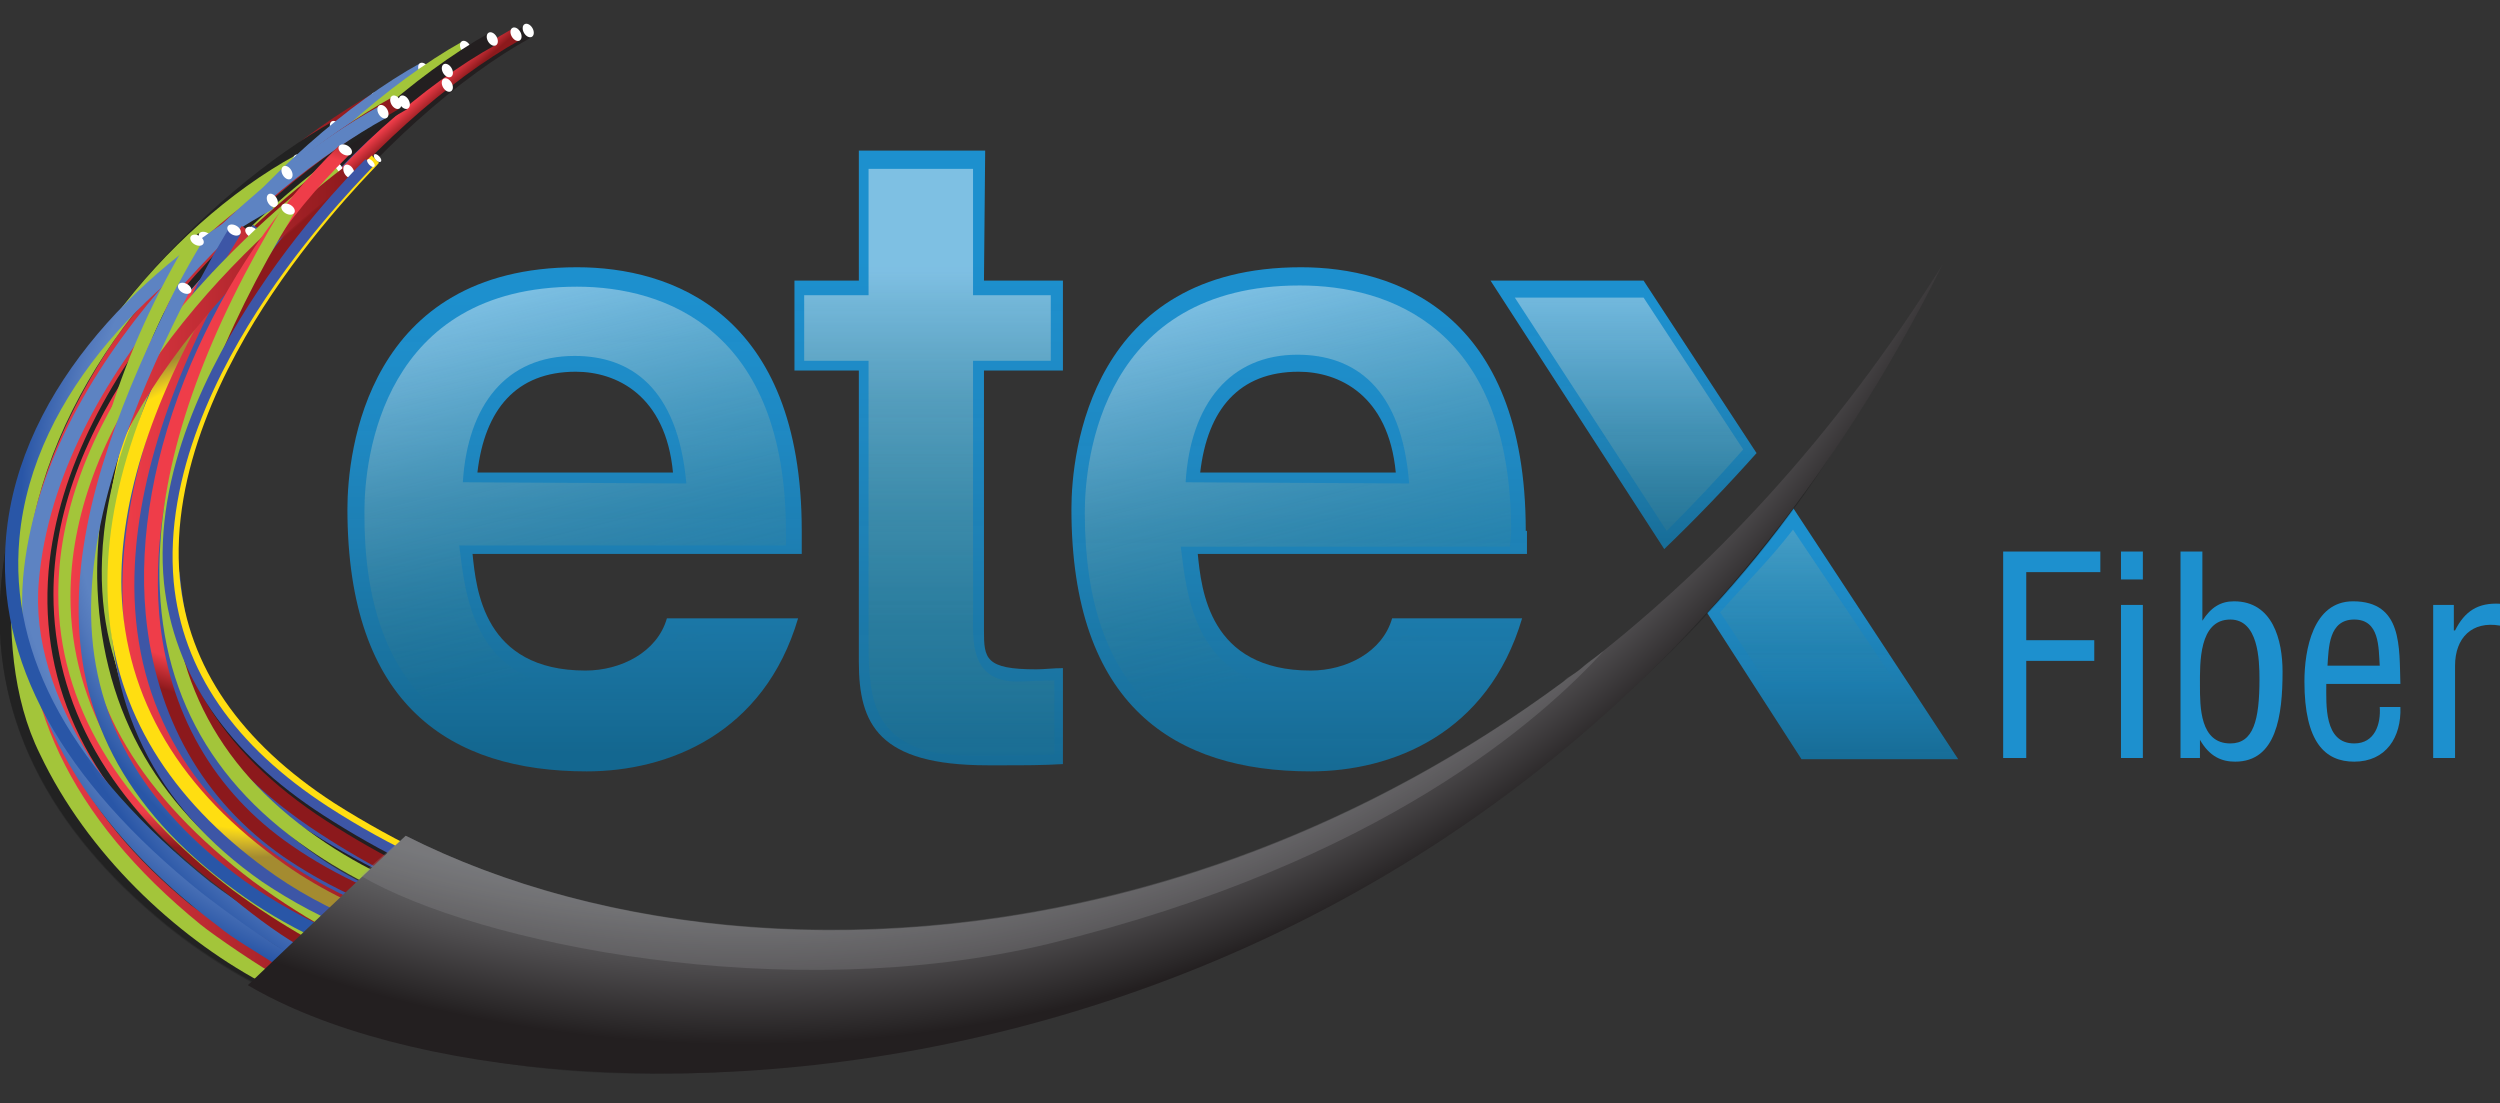 <?xml version="1.0" encoding="utf-8"?>
<!-- Generator: Adobe Illustrator 25.4.1, SVG Export Plug-In . SVG Version: 6.00 Build 0)  -->
<svg version="1.1" id="Layer_1" xmlns="http://www.w3.org/2000/svg" xmlns:xlink="http://www.w3.org/1999/xlink" x="0px" y="0px"
	 viewBox="0 0 205.8 90.8" style="enable-background:new 0 0 205.8 90.8;" xml:space="preserve">
<rect x="0" y="0" width="205.8" height="90.8" fill="#333333" stroke="none"/>
<style type="text/css">
	.st0{fill:url(#SVGID_1_);}
	.st1{fill:url(#SVGID_00000180325737113428217180000000991642244086742672_);}
	.st2{fill:url(#SVGID_00000096051773434996818310000009297249138750620590_);}
	.st3{fill:url(#SVGID_00000071558187492681615810000017631755181285732224_);}
	.st4{fill:url(#SVGID_00000023255809926185931450000000828673873591199384_);}
	.st5{opacity:0.43;}
	.st6{fill:url(#SVGID_00000085209241233836989420000000582735093242494851_);}
	.st7{fill:url(#SVGID_00000103244901894343167700000005857923785180871567_);}
	.st8{fill:url(#SVGID_00000031201866844212884820000001254891587395207603_);}
	.st9{fill:url(#SVGID_00000111182432731798425380000012175089136716009095_);}
	.st10{fill:url(#SVGID_00000162330727651413177040000009715815372818525619_);}
	.st11{fill:#6EBF5B;}
	.st12{fill:#FFDE11;}
	.st13{fill:url(#SVGID_00000116940115380965899940000008891090241761931165_);}
	.st14{opacity:0.16;}
	.st15{fill:#010101;}
	.st16{fill:#222222;}
	.st17{fill:#A3C53A;}
	.st18{fill:#FFFFFF;}
	.st19{fill:#3D56A6;}
	.st20{fill:#5D83C2;}
	.st21{fill:#231F20;}
	.st22{fill:url(#SVGID_00000154396269066867725360000005643292749240681616_);}
	.st23{fill:url(#SVGID_00000175281362919629849740000000022998347273215409_);}
	.st24{fill:url(#SVGID_00000152955836292932226640000000271893799143672750_);}
	.st25{fill:url(#SVGID_00000109726625784475709160000016063083613579235753_);}
	.st26{fill:url(#SVGID_00000062910686407723168320000008587600172373673132_);}
	.st27{fill:url(#SVGID_00000021082548400090413220000008034890239217868172_);}
	.st28{fill:url(#SVGID_00000091696443445793136570000009036853981722902934_);}
	.st29{fill:url(#SVGID_00000012466136762359876400000002146530245867866764_);}
	.st30{fill:url(#SVGID_00000182517249199948544000000014923863270170222216_);}
	.st31{fill:url(#SVGID_00000131344561103558449700000002206795375218352569_);}
	.st32{fill:url(#SVGID_00000176760597348489073760000003179445735362141608_);}
	.st33{opacity:0.26;fill:#939598;enable-background:new    ;}
	.st34{fill:#1D90CE;}
</style>
<g>
	<g>
		
			<linearGradient id="SVGID_1_" gradientUnits="userSpaceOnUse" x1="150.883" y1="46.057" x2="150.883" y2="25.898" gradientTransform="matrix(1 0 0 -1 0 90.202)">
			<stop  offset="0" style="stop-color:#1D90CE"/>
			<stop  offset="0.267" style="stop-color:#1E8CC8;stop-opacity:0.973"/>
			<stop  offset="0.546" style="stop-color:#1C84BA;stop-opacity:0.945"/>
			<stop  offset="0.83" style="stop-color:#1777A7;stop-opacity:0.917"/>
			<stop  offset="1" style="stop-color:#106D9A;stop-opacity:0.9"/>
		</linearGradient>
		<path class="st0" d="M161.2,62.5l-13.6-20.7c-2.3,3-4.7,5.9-7.1,8.6l7.8,12.1H161.2z"/>
		
			<linearGradient id="SVGID_00000145740941252923776350000009335823166585945528_" gradientUnits="userSpaceOnUse" x1="47.332" y1="65.758" x2="47.332" y2="28.312" gradientTransform="matrix(1 0 0 -1 0 90.202)">
			<stop  offset="0" style="stop-color:#1D90CE;stop-opacity:1"/>
			<stop  offset="0.262" style="stop-color:#1E8CC8;stop-opacity:0.974"/>
			<stop  offset="0.548" style="stop-color:#1C83BA;stop-opacity:0.945"/>
			<stop  offset="0.844" style="stop-color:#1676A6;stop-opacity:0.916"/>
			<stop  offset="1" style="stop-color:#106D9A;stop-opacity:0.9"/>
		</linearGradient>
		<path style="fill:url(#SVGID_00000145740941252923776350000009335823166585945528_);" d="M66,43.7C66,25.7,55.2,22,47.5,22
			c-17.3,0-18.9,15.2-18.9,19.9c0,16.2,8.5,21.6,19.7,21.6c6.7,0,14.6-3.1,17.4-12.6H54.9c-0.8,2.8-3.8,4.3-6.7,4.3
			c-8.4,0-9-6.7-9.3-9.6H66C66,45.6,66,43.7,66,43.7z M39.3,38.9c0.6-5.2,3.2-8.3,8.1-8.3c3.3,0,7.4,1.9,8,8.3H39.3z"/>
		
			<linearGradient id="SVGID_00000013882790508407872910000005928498982755076780_" gradientUnits="userSpaceOnUse" x1="106.983" y1="65.323" x2="106.983" y2="24.559" gradientTransform="matrix(1 0 0 -1 0 90.202)">
			<stop  offset="0" style="stop-color:#1D90CE"/>
			<stop  offset="0.267" style="stop-color:#1E8CC8;stop-opacity:0.973"/>
			<stop  offset="0.546" style="stop-color:#1C84BA;stop-opacity:0.945"/>
			<stop  offset="0.83" style="stop-color:#1777A7;stop-opacity:0.917"/>
			<stop  offset="1" style="stop-color:#106D9A;stop-opacity:0.9"/>
		</linearGradient>
		<path style="fill:url(#SVGID_00000013882790508407872910000005928498982755076780_);" d="M125.6,43.7c0-18-10.8-21.7-18.5-21.7
			c-17.3,0-18.9,15.2-18.9,19.9c0,16.2,8.5,21.6,19.7,21.6c6.7,0,14.6-3.1,17.4-12.6h-10.7c-0.8,2.8-3.8,4.3-6.7,4.3
			c-8.4,0-9-6.7-9.3-9.6h27.1v-1.9H125.6z M98.8,38.9c0.6-5.2,3.2-8.3,8.1-8.3c3.3,0,7.4,1.9,8,8.3H98.8z"/>
		<g>
			
				<linearGradient id="SVGID_00000029035182112985482480000009636958330981977272_" gradientUnits="userSpaceOnUse" x1="76.483" y1="68.99" x2="76.483" y2="23.654" gradientTransform="matrix(1 0 0 -1 0 90.202)">
				<stop  offset="0" style="stop-color:#1D90CE"/>
				<stop  offset="0.267" style="stop-color:#1E8CC8;stop-opacity:0.973"/>
				<stop  offset="0.546" style="stop-color:#1C84BA;stop-opacity:0.945"/>
				<stop  offset="0.83" style="stop-color:#1777A7;stop-opacity:0.917"/>
				<stop  offset="1" style="stop-color:#106D9A;stop-opacity:0.9"/>
			</linearGradient>
			<path style="fill:url(#SVGID_00000029035182112985482480000009636958330981977272_);" d="M81,23.1h6.5v7.4H81v21.4
				c0,2.3,0.1,3.2,4.3,3.2c0.7,0,1.4-0.1,2.2-0.1v7.9C85.9,63,84.2,63,82.6,63h-1.3c-9,0-10.6-3.4-10.6-8.5v-24h-5.3v-7.4h5.3V12.4
				h10.4L81,23.1L81,23.1z"/>
		</g>
		
			<linearGradient id="SVGID_00000181769181036826561600000002222783704407871932_" gradientUnits="userSpaceOnUse" x1="133.683" y1="64.674" x2="133.683" y2="43.08" gradientTransform="matrix(1 0 0 -1 0 90.202)">
			<stop  offset="0" style="stop-color:#1D90CE"/>
			<stop  offset="0.267" style="stop-color:#1E8CC8;stop-opacity:0.973"/>
			<stop  offset="0.546" style="stop-color:#1C84BA;stop-opacity:0.945"/>
			<stop  offset="0.83" style="stop-color:#1777A7;stop-opacity:0.917"/>
			<stop  offset="1" style="stop-color:#106D9A;stop-opacity:0.9"/>
		</linearGradient>
		<path style="fill:url(#SVGID_00000181769181036826561600000002222783704407871932_);" d="M144.6,37.3l-9.3-14.2h-12.6L137,45.2
			C139.6,42.7,142.1,40.1,144.6,37.3z"/>
		<g class="st5">
			
				<linearGradient id="SVGID_00000067930756176626760020000006619160140384366248_" gradientUnits="userSpaceOnUse" x1="42.593" y1="66.698" x2="50.214" y2="35.648" gradientTransform="matrix(1 0 0 -1 0 90.202)">
				<stop  offset="0" style="stop-color:#FFFFFF"/>
				<stop  offset="8.977659e-02" style="stop-color:#F6F6F3;stop-opacity:0.91"/>
				<stop  offset="0.217" style="stop-color:#E6E6DD;stop-opacity:0.783"/>
				<stop  offset="0.365" style="stop-color:#D0D2BF;stop-opacity:0.634"/>
				<stop  offset="0.531" style="stop-color:#B5B99A;stop-opacity:0.469"/>
				<stop  offset="0.711" style="stop-color:#949D71;stop-opacity:0.289"/>
				<stop  offset="0.899" style="stop-color:#728145;stop-opacity:0.101"/>
				<stop  offset="1" style="stop-color:#5E7333;stop-opacity:0"/>
			</linearGradient>
			<path style="fill:url(#SVGID_00000067930756176626760020000006619160140384366248_);" d="M64.7,43.8c0-16.7-10-20.2-17.2-20.2
				c-16,0-17.5,14.1-17.5,18.5c-0.1,15.1,7.9,20.1,18.2,20.1c6.3,0,13.2-1.2,15.8-10h-8.2c-0.8,2.6-4,4.4-7.6,4.4
				c-9.4,0-9.9-7.9-10.4-11.7h26.9C64.7,44.9,64.7,43.8,64.7,43.8z M38.1,39.7c0.4-6.4,3.6-10.4,9.2-10.4c4.6,0,8.5,2.6,9.2,10.5
				L38.1,39.7z"/>
			
				<linearGradient id="SVGID_00000014629800157876372740000005704794785075235740_" gradientUnits="userSpaceOnUse" x1="102.061" y1="66.874" x2="109.753" y2="35.534" gradientTransform="matrix(1 0 0 -1 0 90.202)">
				<stop  offset="0" style="stop-color:#FFFFFF"/>
				<stop  offset="8.977659e-02" style="stop-color:#F6F6F3;stop-opacity:0.91"/>
				<stop  offset="0.217" style="stop-color:#E6E6DD;stop-opacity:0.783"/>
				<stop  offset="0.365" style="stop-color:#D0D2BF;stop-opacity:0.634"/>
				<stop  offset="0.531" style="stop-color:#B5B99A;stop-opacity:0.469"/>
				<stop  offset="0.711" style="stop-color:#949D71;stop-opacity:0.289"/>
				<stop  offset="0.899" style="stop-color:#728145;stop-opacity:0.101"/>
				<stop  offset="1" style="stop-color:#5E7333;stop-opacity:0"/>
			</linearGradient>
			<path style="fill:url(#SVGID_00000014629800157876372740000005704794785075235740_);" d="M124.4,43.8c0-16.9-10.1-20.3-17.4-20.3
				c-16.2,0-17.7,14.2-17.7,18.7c0,15.2,8,20.2,18.4,20.2c6.3,0,13.4-1.2,15.9-10.1h-8.2c-0.8,2.6-4,4.5-7.7,4.5
				c-9.5,0-10-8-10.5-11.8h27.1L124.4,43.8L124.4,43.8z M97.6,39.7c0.4-6.5,3.7-10.5,9.2-10.5c4.7,0,8.6,2.7,9.2,10.6L97.6,39.7z"/>
			<g>
				
					<linearGradient id="SVGID_00000136402830111774246730000010660685844887461303_" gradientUnits="userSpaceOnUse" x1="76.532" y1="67.905" x2="76.532" y2="24.534" gradientTransform="matrix(1 0 0 -1 0 90.202)">
					<stop  offset="0" style="stop-color:#FFFFFF"/>
					<stop  offset="0.245" style="stop-color:#C4C6AE;stop-opacity:0.755"/>
					<stop  offset="0.517" style="stop-color:#959E72;stop-opacity:0.483"/>
					<stop  offset="0.743" style="stop-color:#76854B;stop-opacity:0.257"/>
					<stop  offset="0.91" style="stop-color:#657838;stop-opacity:8.991545e-02"/>
					<stop  offset="1" style="stop-color:#5E7333;stop-opacity:0"/>
				</linearGradient>
				<path style="fill:url(#SVGID_00000136402830111774246730000010660685844887461303_);" d="M80.1,24.3h6.4v5.4h-6.4v20.8
					c0,2.1-0.3,5.6,3.6,5.6c0.6,0,2.5-0.1,3.1-0.1v6.1c-1.5,0.1-4.2,0.1-5.7,0.1h-1.2c-8.1,0-8.4-4.6-8.4-9.3V29.7h-5.3v-5.4h5.3
					V13.9h8.6V24.3z"/>
			</g>
			
				<linearGradient id="SVGID_00000144336986785554060740000003510296010887769731_" gradientUnits="userSpaceOnUse" x1="150.633" y1="57.261" x2="150.633" y2="33.808" gradientTransform="matrix(1 0 0 -1 0 90.202)">
				<stop  offset="0" style="stop-color:#FFFFFF;stop-opacity:0.8"/>
				<stop  offset="3.561464e-02" style="stop-color:#FFFFFF"/>
				<stop  offset="0.12" style="stop-color:#F6F6F2;stop-opacity:0.913"/>
				<stop  offset="0.245" style="stop-color:#E4E5DB;stop-opacity:0.783"/>
				<stop  offset="0.395" style="stop-color:#CDCFBB;stop-opacity:0.628"/>
				<stop  offset="0.564" style="stop-color:#B0B593;stop-opacity:0.452"/>
				<stop  offset="0.75" style="stop-color:#8D9769;stop-opacity:0.259"/>
				<stop  offset="0.947" style="stop-color:#697B3C;stop-opacity:5.510849e-02"/>
				<stop  offset="1" style="stop-color:#5E7333;stop-opacity:0"/>
			</linearGradient>
			<path style="fill:url(#SVGID_00000144336986785554060740000003510296010887769731_);" d="M159.6,61.5l-12-17.9
				c-2.1,2.7-3.8,4.3-6,6.8l7.4,11.2L159.6,61.5L159.6,61.5z"/>
			
				<linearGradient id="SVGID_00000037677091250258082680000004658582601082462137_" gradientUnits="userSpaceOnUse" x1="134.133" y1="68.251" x2="134.133" y2="39.706" gradientTransform="matrix(1 0 0 -1 0 90.202)">
				<stop  offset="0" style="stop-color:#FFFFFF"/>
				<stop  offset="8.977659e-02" style="stop-color:#F6F6F3;stop-opacity:0.91"/>
				<stop  offset="0.217" style="stop-color:#E6E6DD;stop-opacity:0.783"/>
				<stop  offset="0.365" style="stop-color:#D0D2BF;stop-opacity:0.634"/>
				<stop  offset="0.531" style="stop-color:#B5B99A;stop-opacity:0.469"/>
				<stop  offset="0.711" style="stop-color:#949D71;stop-opacity:0.289"/>
				<stop  offset="0.899" style="stop-color:#728145;stop-opacity:0.101"/>
				<stop  offset="1" style="stop-color:#5E7333;stop-opacity:0"/>
			</linearGradient>
			<path style="fill:url(#SVGID_00000037677091250258082680000004658582601082462137_);" d="M143.5,37l-8.2-12.5h-10.6l12.5,19.2
				C139.4,41.5,141.3,39.5,143.5,37z"/>
		</g>
		<g>
			<g>
				<path class="st11" d="M25.5,69.8c3.4,2.3,7.4,4.3,12,5.8c0.7-0.2,1.4-0.3,2.2-0.5c-5.3-1.5-9.8-3.6-13.5-6.2
					c-8.5-5.9-12.5-14-11.9-24.1c0.5-8,3.9-17.2,10-27.2L23.4,17c-6.3,10.2-9.8,19.5-10.3,27.7C12.5,55.2,16.6,63.6,25.5,69.8z"/>
			</g>
			<g>
				<path class="st12" d="M21.9,70.1c3.8,2.4,7.8,4.5,12,6.2c0.7-0.1,1.4-0.2,2.1-0.4c-4.8-1.8-9.3-4-13.5-6.7
					C13.2,63.2,8.7,55.5,9,46.3c0.6-16.4,16.6-33.7,28-40l-0.5-1C24.9,11.7,8.5,29.5,8,46.2C7.6,55.8,12.3,63.9,21.9,70.1z"/>
			</g>
			<g>
				
					<linearGradient id="SVGID_00000079450337745630300860000011478036273411366272_" gradientUnits="userSpaceOnUse" x1="1.753" y1="46.196" x2="31.228" y2="46.196" gradientTransform="matrix(1 0 0 -1 0 90.202)">
					<stop  offset="0" style="stop-color:#EF3D49"/>
					<stop  offset="1" style="stop-color:#8C191C"/>
				</linearGradient>
				<path style="fill:url(#SVGID_00000079450337745630300860000011478036273411366272_);" d="M22.4,80.4c0.7,0,1.2-0.3,1.9-0.3
					c-1.4-0.9-7.3-4.6-8.6-5.6C6.4,66.9,2,57.9,2.9,47.8C4.4,30.7,20.3,14.6,31.2,8.7l-0.5-1c-11,6.1-27.3,22.5-28.8,40
					c-1,10.5,3.2,19.9,12.9,27.7C15.6,76.1,21.5,79.8,22.4,80.4z"/>
			</g>
			<g>
				<g class="st14">
					<path class="st15" d="M53.8,88.4c-4.7,0-9.3-0.3-13.6-1.1c-10.5-1.7-19.4-5.4-26.4-11C3.8,68.2-0.9,58.7,0.1,48.1
						c1.5-17.6,17.6-32.6,27.3-38l0.5,1c-5.7,3.1-12,8.6-16.7,14.6C7.1,30.8,2,38.9,1.2,48.2C0.3,58.5,4.8,67.6,14.5,75.5
						c13.3,10.7,34.4,14.4,58,10.1c15.6-2.8,31.1-8.8,44.8-17.4c14.5-9.1,26.3-20.7,33.9-33.6l0.9,0.6c-7.7,13-19.6,24.8-34.3,34
						C104,77.8,88.4,83.9,72.6,86.8C66.3,87.8,59.9,88.4,53.8,88.4z"/>
				</g>
				<g>
					<g>
						<path class="st16" d="M53.8,88.3c-4.7,0-9.3-0.3-13.6-1.1c-10.5-1.7-19.4-5.4-26.4-11C3.8,68.1-0.9,58.6,0.1,48
							c1.5-17.6,17.6-32.6,27.3-38l0.5,1c-5.7,3.1-12,8.6-16.7,14.6C7.1,30.7,2,38.8,1.2,48.1C0.3,58.4,4.8,67.5,14.5,75.4
							c13.3,10.7,34.4,14.4,58,10.1c15.6-2.8,31.1-8.8,44.8-17.4c14.5-9.1,26.3-20.7,33.9-33.6l0.9,0.6c-7.7,13-19.6,24.8-34.3,34
							C104,77.7,88.4,83.8,72.6,86.7C66.3,87.7,59.9,88.3,53.8,88.3z"/>
					</g>
				</g>
			</g>
			<g>
				<path class="st17" d="M23.1,80.5c-1.4-0.7-5.5-3.5-6.6-4.4C5.7,67.3,1.2,57.5,2.2,46.4c1.3-14,12.4-27,22.6-32.6l-0.5-1
					C19,15.7,13.6,20.5,9.5,26c-4.9,6.4-7.8,13.5-8.4,20.3C0.6,51.7,1,57.5,3.3,62.1C7.2,70.3,14.4,77,21.4,80.8
					C22,80.9,22.3,80.9,23.1,80.5z"/>
			</g>
			<ellipse transform="matrix(0.866 -0.5 0.5 0.866 6.483153e-02 16.573)" class="st18" cx="31" cy="8.2" rx="0.4" ry="0.6"/>
			<ellipse transform="matrix(0.866 -0.5 0.5 0.866 -1.541 15.217)" class="st18" cx="27.6" cy="10.5" rx="0.4" ry="0.6"/>
			<ellipse transform="matrix(0.866 -0.5 0.5 0.866 -3.347 14.057)" class="st18" cx="24.6" cy="13.3" rx="0.4" ry="0.6"/>
			<g>
				<path class="st19" d="M20.4,72.7c1.9,1.6,3.9,3.1,5.9,4.5c0.6,0,1.2-0.1,1.8-0.2c-2.5-1.5-4.8-3.2-7-5.1c-6.9-6-10-14.4-9-24.5
					c1.7-16.6,14.3-34,24.9-39.9l-0.5-1c-10.8,6-23.7,23.7-25.4,40.7C10,57.7,13.2,66.5,20.4,72.7z"/>
			</g>
			<g>
				<path class="st20" d="M32.6,76.4c0.7-0.1,1.5-0.2,2.2-0.4c-5-1.8-9.8-4.1-14.2-6.9c-9.3-6-13.8-13.7-13.5-22.9
					c0.6-16.4,16.6-33.7,28-40l-0.5-1C23,11.6,6.6,29.3,6,46.1c-0.3,9.6,4.4,17.6,14,23.8C24,72.6,28.2,74.7,32.6,76.4z"/>
			</g>
			<g>
				<path class="st19" d="M28.5,71c2.9,1.6,6.1,2.9,9.8,3.8c0.7-0.2,1.5-0.4,2.2-0.6c-4.3-1-8.2-2.4-11.4-4.2
					c-9.2-5-13.3-12.7-14.3-22.8c-0.1-0.7-1.5-0.8-1.4,0.1C14.5,57.8,19,65.8,28.5,71z"/>
			</g>
			<g>
				<path class="st21" d="M27.1,68.4c4.1,2.7,8.5,4.9,13,6.6c0.6-0.1,1.3-0.3,1.9-0.5c-5-1.8-9.8-4.2-14.3-7.1
					c-9-5.8-13.5-13.4-13.1-22.6C15.2,27.9,32.2,9.4,43.7,3.1l-0.5-1C37.1,5.5,29.9,11.9,24.4,19c-8.7,11.2-10.8,20.2-11,25.8
					C13.1,54.4,17.7,62.3,27.1,68.4z"/>
			</g>
			<g>
				
					<linearGradient id="SVGID_00000008843969770233648650000006659902656430619009_" gradientUnits="userSpaceOnUse" x1="20.249" y1="69.639" x2="21.157" y2="68.613" gradientTransform="matrix(1 0 0 -1 0 90.202)">
					<stop  offset="0" style="stop-color:#EF3D49"/>
					<stop  offset="1" style="stop-color:#8C191C"/>
				</linearGradient>
				<path style="fill:url(#SVGID_00000008843969770233648650000006659902656430619009_);" d="M26.3,68.6c4.1,2.7,8.5,4.9,13,6.6
					c0.6-0.1,1.3-0.3,1.9-0.5c-5-1.8-9.8-4.2-14.3-7.1c-9-5.8-13.5-13.4-13.1-22.6c0.5-16.8,17.5-35.3,29-41.7l-0.5-1
					C36.2,5.7,29,12.1,23.5,19.2c-8.6,11.1-10.7,20.1-10.9,25.7C12.3,54.6,16.9,62.5,26.3,68.6z"/>
			</g>
			<ellipse transform="matrix(0.866 -0.5 0.5 0.866 1.807 18.232)" class="st18" cx="34.9" cy="5.7" rx="0.4" ry="0.6"/>
			<g>
				<path class="st16" d="M21.3,73c2.2,1.5,4.6,2.8,7.3,3.9c0.8-0.1,1.6-0.2,2.3-0.3c-3.4-1.3-6.4-2.8-9-4.6
					C13.2,66,8.8,57.7,8.6,47.4c-0.1-8.5,3-18.3,8.6-27.6l-0.9-0.6c-5.7,9.5-8.9,19.5-8.8,28.2C7.7,58.2,12.3,66.8,21.3,73z"/>
			</g>
			<g>
				<path class="st17" d="M22,69.6c4,2.6,8.3,4.8,12.9,6.5c0.7-0.1,1.4-0.3,2.1-0.4c-5.1-1.8-9.9-4.1-14.3-7
					c-9-5.8-13.5-13.4-13.1-22.6C10,29.2,27,10.7,38.6,4.4l-0.5-1C32,6.8,24.8,13.2,19.3,20.3C10.7,31.4,8.6,40.4,8.4,46
					C8,55.6,12.6,63.5,22,69.6z"/>
			</g>
			<ellipse transform="matrix(0.866 -0.5 0.5 0.866 3.207 19.688)" class="st18" cx="38.3" cy="3.9" rx="0.4" ry="0.6"/>
			<g>
				<path class="st21" d="M24.2,68.9c4.1,2.7,8.5,4.9,13.1,6.7c0.7-0.1,1.3-0.3,2-0.4c-5.1-1.9-10-4.2-14.5-7.2
					c-9-5.8-13.5-13.4-13.1-22.6C12.3,28.5,29.3,10,40.8,3.7l-0.5-1C34.2,6.1,27,12.5,21.5,19.6c-8.6,11.1-10.7,20.1-10.9,25.7
					C10.2,54.9,14.8,62.9,24.2,68.9z"/>
			</g>
			<ellipse transform="matrix(0.5 -0.866 0.866 0.5 -6.322 26.814)" class="st18" cx="20.1" cy="18.9" rx="0.4" ry="0.6"/>
			<ellipse transform="matrix(0.5 -0.866 0.866 0.5 -8.51 24.373)" class="st18" cx="16.9" cy="19.6" rx="0.4" ry="0.6"/>
			<ellipse transform="matrix(0.866 -0.5 0.5 0.866 4.274 21.641)" class="st18" cx="42.5" cy="2.8" rx="0.4" ry="0.6"/>
			<ellipse transform="matrix(0.866 -0.5 0.5 0.866 4.563 22.096)" class="st18" cx="43.5" cy="2.5" rx="0.4" ry="0.6"/>
			<ellipse transform="matrix(0.866 -0.5 0.5 0.866 1.454 19.338)" class="st18" cx="36.8" cy="7" rx="0.4" ry="0.6"/>
			<ellipse transform="matrix(0.866 -0.5 0.5 0.866 2.058 19.184)" class="st18" cx="36.8" cy="5.8" rx="0.4" ry="0.6"/>
			<ellipse transform="matrix(0.866 -0.5 0.5 0.866 3.852 20.689)" class="st18" cx="40.5" cy="3.2" rx="0.4" ry="0.6"/>
			<g>
				<path class="st16" d="M22.3,77.4c0.7,0,1.4,0,2.1-0.1c-2.5-1.4-4.8-2.9-7-4.6C8.1,65.2,3.9,56.6,4.7,47C6.2,30,23.2,14.7,33.5,9
					L33,8C22.4,13.8,5.1,29.5,3.6,46.9c-0.9,10,3.5,18.9,13.1,26.6C18.4,74.9,20.3,76.2,22.3,77.4z"/>
			</g>
			<g>
				
					<linearGradient id="SVGID_00000024691630148362458280000001513010479149920914_" gradientUnits="userSpaceOnUse" x1="2.817" y1="47.546" x2="32.832" y2="47.546" gradientTransform="matrix(1 0 0 -1 0 90.202)">
					<stop  offset="0" style="stop-color:#EF3D49"/>
					<stop  offset="1" style="stop-color:#8C191C"/>
				</linearGradient>
				<path style="fill:url(#SVGID_00000024691630148362458280000001513010479149920914_);" d="M21.6,77.4c0.7,0,1.4,0,2.1-0.1
					c-2.5-1.4-4.9-2.9-7-4.7C7.4,65.2,3.2,56.6,4,47C5.5,30,22.5,14.7,32.8,9l-0.5-1C21.8,13.8,4.4,29.5,2.9,46.9
					C2,56.9,6.4,65.8,16,73.5C17.7,74.9,19.6,76.2,21.6,77.4z"/>
			</g>
			<ellipse transform="matrix(0.866 -0.5 0.5 0.866 0.147 17.441)" class="st18" cx="32.6" cy="8.4" rx="0.4" ry="0.6"/>
			<ellipse transform="matrix(0.866 -0.5 0.5 0.866 0.245 17.788)" class="st18" cx="33.3" cy="8.4" rx="0.4" ry="0.6"/>
			<g>
				
					<radialGradient id="SVGID_00000040570492492745094310000017616022572811613105_" cx="38.454" cy="50.454" r="42.484" gradientTransform="matrix(1 0 0 -1 -8.581400e-04 90.202)" gradientUnits="userSpaceOnUse">
					<stop  offset="0.892" style="stop-color:#5D83C2"/>
					<stop  offset="0.923" style="stop-color:#5278BB"/>
					<stop  offset="0.983" style="stop-color:#335EAB"/>
					<stop  offset="1" style="stop-color:#2956A7"/>
				</radialGradient>
				<path style="fill:url(#SVGID_00000040570492492745094310000017616022572811613105_);" d="M22.7,79.4c0.7,0,0.8-0.7,1.5-0.7
					c-2.1-1.2-3.2-2-5-3.5c-9.3-7.4-16.9-17.8-16-27.4c1.5-17,18.2-32.4,28.6-38.1l-0.5-1C20.7,14.5,3.4,30.2,1.9,47.6
					c-0.9,10.7,5.9,21,16,28.6C19.2,77.3,21.2,78.4,22.7,79.4z"/>
			</g>
			<g>
				
					<radialGradient id="SVGID_00000049199095481626741230000002562196630118216850_" cx="45.617" cy="48.669" r="43.871" gradientTransform="matrix(1 0 0 -1 -8.581400e-04 90.202)" gradientUnits="userSpaceOnUse">
					<stop  offset="0.892" style="stop-color:#5D83C2"/>
					<stop  offset="0.923" style="stop-color:#5278BB"/>
					<stop  offset="0.983" style="stop-color:#335EAB"/>
					<stop  offset="1" style="stop-color:#2956A7"/>
				</radialGradient>
				<path style="fill:url(#SVGID_00000049199095481626741230000002562196630118216850_);" d="M24.1,78.7c0.7,0,1.6-0.1,2.3-0.2
					c-2.5-1.4-6.9-4.2-9.1-5.9C6,63.5,0.7,54,1.6,44.3c1.1-12.1,11.5-22,20.9-27.1l-0.5-1c-9.7,5.3-20.4,15.5-21.5,28
					c-0.9,10.1,4.5,20,16.1,29.3C18.4,74.9,22.1,77.6,24.1,78.7z"/>
			</g>
			<ellipse transform="matrix(0.866 -0.5 0.5 0.866 -3.91 13.714)" class="st18" cx="23.6" cy="14.2" rx="0.4" ry="0.6"/>
			<ellipse transform="matrix(0.866 -0.5 0.5 0.866 -5.23 13.411)" class="st18" cx="22.4" cy="16.5" rx="0.4" ry="0.6"/>
			<g>
				
					<radialGradient id="SVGID_00000077317321669565137280000012198517764238946695_" cx="16.021" cy="44.546" r="24.171" gradientTransform="matrix(1 0 0 -1 -8.581400e-04 90.202)" gradientUnits="userSpaceOnUse">
					<stop  offset="0.892" style="stop-color:#EF3D49"/>
					<stop  offset="0.923" style="stop-color:#D2343C"/>
					<stop  offset="0.983" style="stop-color:#9C1F23"/>
					<stop  offset="1" style="stop-color:#8C191C"/>
				</radialGradient>
				<path style="fill:url(#SVGID_00000077317321669565137280000012198517764238946695_);" d="M24.7,77.9c0.7,0,1.5-0.7,2.2-0.8
					c-2.7-1.4-5.2-2.9-7.5-4.7c-9.3-7-13.9-14.9-13.9-23.5c0-6.2,2.4-12.8,7.2-19.4c4.8-6.7,10.8-11.9,15-15.1L27,13.5
					c-4.2,3.2-10.3,8.5-15.2,15.3S4.4,42.4,4.4,48.9c0,9,4.5,17.3,14.1,24.5C20.3,74.9,22.6,76.7,24.7,77.9z"/>
			</g>
			<g>
				<path class="st17" d="M20.6,73.1c2.1,1.5,4.5,2.8,7.2,3.9c0.8-0.1,1.6-0.2,2.4-0.3c-3.4-1.3-6.4-2.8-8.9-4.5
					C12.6,66.2,8.2,57.9,8,47.6c-0.1-8.5,3-18.3,8.6-27.6l-0.9-0.6C9.9,29,6.8,39,6.9,47.7C7,58.3,11.7,66.9,20.6,73.1z"/>
			</g>
			<g>
				<path class="st16" d="M23,71.7c2.7,1.9,5.8,3.5,9.3,4.8c0.8-0.1,1.5-0.2,2.2-0.4c-4.2-1.4-7.9-3.2-10.9-5.3
					c-8.5-5.9-12.3-14.1-11.8-24.2c0.4-8.1,3.4-17.3,9.4-27.3l-0.9-0.6c-6.1,10.1-9.5,19.5-9.9,27.8C9.9,57.1,14.1,65.5,23,71.7z"/>
			</g>
			<g>
				<path class="st19" d="M23.5,71.5c2.7,1.9,5.8,3.5,9.3,4.8c0.8-0.1,1.5-0.2,2.2-0.4c-4.2-1.4-7.9-3.2-10.9-5.3
					c-8.5-5.9-12.3-14.1-11.8-24.2c0.4-8.1,3.4-17.3,9.4-27.3l-0.9-0.6c-6.1,10.1-9.5,19.5-9.9,27.8C10.4,56.9,14.6,65.4,23.5,71.5z
					"/>
			</g>
			<g>
				<path class="st19" d="M26.3,71.8c2.7,1.8,5.9,3.3,9.5,4.5c0.7-0.1,1.5-0.3,2.2-0.4c-4.2-1.3-8-2.9-11.1-4.9
					C18.1,65.2,14,57.3,14.2,47.1c0.1-8.1,2.8-17.4,8.5-27.6l-1-0.5c-5.8,10.4-8.8,19.8-8.9,28.1C12.6,57.6,17.2,65.9,26.3,71.8z"/>
			</g>
			<ellipse transform="matrix(0.866 -0.5 0.5 0.866 -0.355 16.978)" class="st18" cx="31.5" cy="9.2" rx="0.4" ry="0.6"/>
			<g>
				
					<linearGradient id="SVGID_00000034090903677141309640000003156949611227506100_" gradientUnits="userSpaceOnUse" x1="9.879" y1="42.696" x2="34.236" y2="42.696" gradientTransform="matrix(1 0 0 -1 0 90.202)">
					<stop  offset="0" style="stop-color:#EF3D49"/>
					<stop  offset="1" style="stop-color:#8C191C"/>
				</linearGradient>
				<path style="fill:url(#SVGID_00000034090903677141309640000003156949611227506100_);" d="M22.5,71.7c2.7,1.9,5.9,3.5,9.5,4.8
					c0.8-0.1,1.5-0.2,2.3-0.4c-4.3-1.4-8-3.2-11.1-5.4c-8.5-5.9-12.6-14.1-12.1-24.2c0.4-8.1,3.7-17.3,9.7-27.3l-0.9-0.6
					c-6.1,10.1-9.5,19.5-9.9,27.8C9.4,57.1,13.6,65.5,22.5,71.7z"/>
			</g>
			<g>
				<path class="st19" d="M21.6,72.6c2.4,1.6,5.1,3.1,8.1,4.2c0.8-0.1,1.5-0.2,2.3-0.3c-3.7-1.3-7-2.9-9.7-4.8
					C13.8,65.8,9.7,57.5,10.1,47c0.5-10.5,5.5-20.9,9.7-27.7l-0.9-0.6c-4.2,7-9.3,17.5-9.8,28.3C8.5,57.8,12.7,66.4,21.6,72.6z"/>
			</g>
			<g>
				
					<radialGradient id="SVGID_00000120559919127151193260000006776863344797076912_" cx="21.405" cy="40.746" r="21.111" gradientTransform="matrix(1 0 0 -1 -8.581400e-04 90.202)" gradientUnits="userSpaceOnUse">
					<stop  offset="0.892" style="stop-color:#FFDE11"/>
					<stop  offset="0.92" style="stop-color:#E8C920"/>
					<stop  offset="0.974" style="stop-color:#B99E2E"/>
					<stop  offset="1" style="stop-color:#A48B30"/>
				</radialGradient>
				<path style="fill:url(#SVGID_00000120559919127151193260000006776863344797076912_);" d="M22.7,72.1c2.6,1.8,5.6,3.3,8.9,4.5
					c0.8-0.1,1.5-0.2,2.3-0.3c-3.9-1.3-7.4-3-10.4-5.1C14.8,65.1,10.3,57.5,10,48.6c-0.2-7.5,2.6-16.1,8.4-25.6l-0.9-0.6
					C4.4,43.8,6.2,60.6,22.7,72.1z"/>
			</g>
			<ellipse transform="matrix(0.866 -0.5 0.5 0.866 -3.311 15.536)" class="st18" cx="27.3" cy="13.9" rx="0.4" ry="0.6"/>
			<ellipse transform="matrix(0.866 -0.5 0.5 0.866 -3.239 15.783)" class="st18" cx="27.8" cy="13.9" rx="0.4" ry="0.6"/>
			<ellipse transform="matrix(0.5 -0.866 0.866 0.5 -6.146 27.499)" class="st18" cx="20.7" cy="19.1" rx="0.4" ry="0.6"/>
			<ellipse transform="matrix(0.5 -0.866 0.866 0.5 -9.028 23.9)" class="st18" cx="16.2" cy="19.8" rx="0.4" ry="0.6"/>
			<g>
				<path class="st17" d="M19.2,73.3c1.9,1.4,3.9,2.7,6,3.9c0.7,0,1.4-0.1,2.1-0.2c-2.6-1.3-5.1-2.9-7.4-4.6
					c-9.3-6.9-14-14.8-14-23.5c0-6.2,2.4-12.8,7.2-19.4c4.8-6.7,10.8-11.9,15-15.1l-0.7-0.9c-4.2,3.2-10.3,8.5-15.2,15.3
					S4.8,42.4,4.8,48.9C4.8,57.9,9.7,66.1,19.2,73.3z"/>
			</g>
			<g>
				
					<linearGradient id="SVGID_00000105389376617676534390000009793769647950746039_" gradientUnits="userSpaceOnUse" x1="5.832" y1="44.796" x2="29.083" y2="44.796" gradientTransform="matrix(1 0 0 -1 0 90.202)">
					<stop  offset="0" style="stop-color:#EF3D49"/>
					<stop  offset="1" style="stop-color:#8C191C"/>
				</linearGradient>
				<path style="fill:url(#SVGID_00000105389376617676534390000009793769647950746039_);" d="M20.2,73.5c1.8,1.4,3.7,2.6,5.7,3.7
					c0.7,0,1.3-0.1,2-0.2c-2.5-1.3-4.8-2.8-7-4.4c-9.3-7-14-14.9-14-23.5c0-6.2,2.4-12.8,7.2-19.4c4.8-6.7,10.8-11.9,15-15.1
					l-0.7-0.9c-4.2,3.2-10.3,8.5-15.2,15.3S5.8,42.6,5.8,49.1C5.8,58.1,10.6,66.3,20.2,73.5z"/>
			</g>
			<ellipse transform="matrix(0.866 -0.5 0.5 0.866 -3.187 16.245)" class="st18" cx="28.7" cy="14.1" rx="0.4" ry="0.6"/>
			<g>
				
					<radialGradient id="SVGID_00000134942027351062149760000005015118237631364248_" cx="41.019" cy="51.076" r="39.264" gradientTransform="matrix(1 0 0 -1 -8.581400e-04 90.202)" gradientUnits="userSpaceOnUse">
					<stop  offset="0.892" style="stop-color:#5D83C2"/>
					<stop  offset="0.923" style="stop-color:#5278BB"/>
					<stop  offset="0.983" style="stop-color:#335EAB"/>
					<stop  offset="1" style="stop-color:#2956A7"/>
				</radialGradient>
				<path style="fill:url(#SVGID_00000134942027351062149760000005015118237631364248_);" d="M19.5,73.4c1.9,1.4,4.1,2.7,6.4,3.8
					c0.7-0.1,1.5-0.1,2.2-0.2c-2.9-1.3-5.6-2.8-8-4.5C11.6,66.3,7.4,58.9,7.5,49.9c0.1-9,4.4-18.6,8.1-25.9l-1-0.5
					C5.8,41.1,0.1,59.4,19.5,73.4z"/>
			</g>
			<g>
				
					<radialGradient id="SVGID_00000078012331310717272210000013490678085461403828_" cx="20.904" cy="56.527" r="24.241" gradientTransform="matrix(1 0 0 -1 -8.581400e-04 90.202)" gradientUnits="userSpaceOnUse">
					<stop  offset="0.892" style="stop-color:#EF3D49"/>
					<stop  offset="0.923" style="stop-color:#D2343C"/>
					<stop  offset="0.983" style="stop-color:#9C1F23"/>
					<stop  offset="1" style="stop-color:#8C191C"/>
				</radialGradient>
				<path style="fill:url(#SVGID_00000078012331310717272210000013490678085461403828_);" d="M23.3,70.5c3.2,2.2,7.1,4.1,11.5,5.5
					c0.8-0.1,1.5-0.3,2.3-0.4c-5.1-1.5-9.5-3.5-13.1-6c-6.4-4.4-10.2-11-10.9-19.1c-1-12.3,5.2-27.5,15.6-37.7L27.9,12
					c-5.1,5-9.3,11.2-12.2,18c-3,7.1-4.3,14.2-3.7,20.6C12.8,59,16.7,65.9,23.3,70.5z"/>
			</g>
			<g>
				<path class="st17" d="M25.4,69.9c3.3,2.3,7.2,4.2,11.7,5.7c0.7-0.2,1.7-0.4,2.4-0.5c-5.2-1.5-9.7-3.6-13.4-6.2
					c-8.5-5.9-12.5-14-11.9-24.1c0.5-8,3.9-17.2,10-27.2L23.3,17c-6.2,10.2-9.6,19.6-10.1,27.7C12.5,55.3,16.5,63.8,25.4,69.9z"/>
			</g>
			<ellipse transform="matrix(0.5 -0.866 0.866 0.5 -6.749 26.201)" class="st18" cx="19.3" cy="18.9" rx="0.4" ry="0.6"/>
			<ellipse transform="matrix(0.5 -0.866 0.866 0.5 3.482 30.737)" class="st18" cx="28.4" cy="12.4" rx="0.4" ry="0.6"/>
			<g>
				<path class="st12" d="M27.1,66.8c4.9,3.1,10.1,5.6,15.5,7.5c0.5-0.1,0.9-0.3,1.4-0.4c-5.8-1.9-11.3-4.5-16.5-7.8
					c-7.7-5-12-11.2-12.7-18.5C14,38.8,18.5,30,22.4,24.2c4.3-6.4,8.8-10.7,8.8-10.8l-0.6-0.6c0,0-4.6,4.4-8.9,10.9
					c-4,6-8.6,15-7.7,24C14.8,55.3,19.2,61.7,27.1,66.8z"/>
			</g>
			<ellipse transform="matrix(0.5 -0.866 0.866 0.5 -3.032 29.14)" class="st18" cx="23.7" cy="17.2" rx="0.4" ry="0.6"/>
			<g>
				<path class="st19" d="M26.6,67.1c4.8,3.1,9.9,5.6,15.3,7.4c0.5-0.1,0.9-0.3,1.4-0.4c-5.8-1.9-11.2-4.4-16.3-7.7
					c-7.7-5-12-11.2-12.7-18.5c-0.8-8.8,3.7-17.6,7.6-23.4c4.3-6.4,8.8-10.7,8.8-10.8l-0.6-0.6c0,0-4.6,4.4-8.9,10.9
					c-4,6-8.6,15-7.7,24C14.3,55.5,18.7,62,26.6,67.1z"/>
			</g>
			<ellipse transform="matrix(0.736 -0.677 0.677 0.736 -0.614 24.5)" class="st18" cx="31.1" cy="13" rx="0.2" ry="0.4"/>
			<ellipse transform="matrix(0.736 -0.677 0.677 0.736 -0.986 24.202)" class="st18" cx="30.5" cy="13.4" rx="0.2" ry="0.4"/>
			<g>
				
					<radialGradient id="SVGID_00000065076569455856982450000006045827745799671973_" cx="61.322" cy="118.487" r="114.267" gradientTransform="matrix(1 0 0 -1 -8.581400e-04 90.202)" gradientUnits="userSpaceOnUse">
					<stop  offset="0.892" style="stop-color:#6E6F72"/>
					<stop  offset="0.91" style="stop-color:#656567"/>
					<stop  offset="0.944" style="stop-color:#4E4C4E"/>
					<stop  offset="0.991" style="stop-color:#2A2728"/>
					<stop  offset="1" style="stop-color:#231F20"/>
				</radialGradient>
				<path style="fill:url(#SVGID_00000065076569455856982450000006045827745799671973_);" d="M33.4,68.8c-2.9,2.7-10.5,9.9-13,12.3
					C45.1,95.7,124,94,159.9,21.8C124.5,78.4,65.8,85.2,33.4,68.8z"/>
			</g>
			<ellipse transform="matrix(0.5 -0.866 0.866 0.5 -12.918 25.046)" class="st18" cx="15.2" cy="23.7" rx="0.4" ry="0.6"/>
			<path class="st33" d="M130.2,55c-0.3,0.3-0.7,0.5-1,0.7c-0.2,0.1-0.4,0.3-0.5,0.4C95.9,80.3,57.4,80.9,33.4,68.8
				c-1.6,1.4-2.8,2.4-3.7,3.3c9.6,5.6,35,10.8,56.6,5.6c27.5-6.7,40.7-18.6,45.8-24.2c0,0,0,0-0.1,0.1c-0.3,0.2-0.5,0.4-0.8,0.6
				C130.9,54.4,130.5,54.7,130.2,55z"/>
		</g>
	</g>
	<g>
		<path class="st34" d="M164.9,62.4v-17h8v1.7h-6.1v5.6h5.6v1.7h-5.6v8H164.9z"/>
		<path class="st34" d="M174.6,47.7v-2.3h1.8v2.3H174.6z M174.6,62.4V49.8h1.8v12.6H174.6z"/>
		<path class="st34" d="M181.1,62.4h-1.6v-17h1.8v5.7l0,0c0.7-1.1,1.5-1.6,2.6-1.6c3.2,0,4,3.2,4,5.8c0,3.6-0.5,7.4-3.9,7.4
			c-1.1,0-2.1-0.4-2.9-1.8l0,0L181.1,62.4L181.1,62.4z M183.6,61.2c1.9,0,2.4-1.9,2.4-5.3c0-1.6-0.1-4.9-2.4-4.9
			c-2.6,0-2.5,3.6-2.5,5.4C181.1,58.2,181.1,61.2,183.6,61.2z"/>
		<path class="st34" d="M197.6,58.2c0.1,2.5-1.2,4.5-3.8,4.5c-2.4,0-4.1-1.6-4.1-6.6c0-2.6,0.7-6.6,4-6.6c4.1,0,3.8,3.8,3.9,6.8
			h-6.1c0,1.7-0.2,4.9,2.3,4.9c1.7,0,2.2-1.6,2.1-3H197.6z M195.9,54.8c-0.1-1.5,0-3.8-2.1-3.8s-2.1,2.3-2.2,3.8H195.9z"/>
		<path class="st34" d="M202.1,51.9L202.1,51.9c0.8-1.6,1.9-2.3,3.7-2.2v1.8c-2.3-0.4-3.7,1-3.7,3.3v7.6h-1.8V49.8h1.7v2.1H202.1z"
			/>
	</g>
</g>
</svg>
